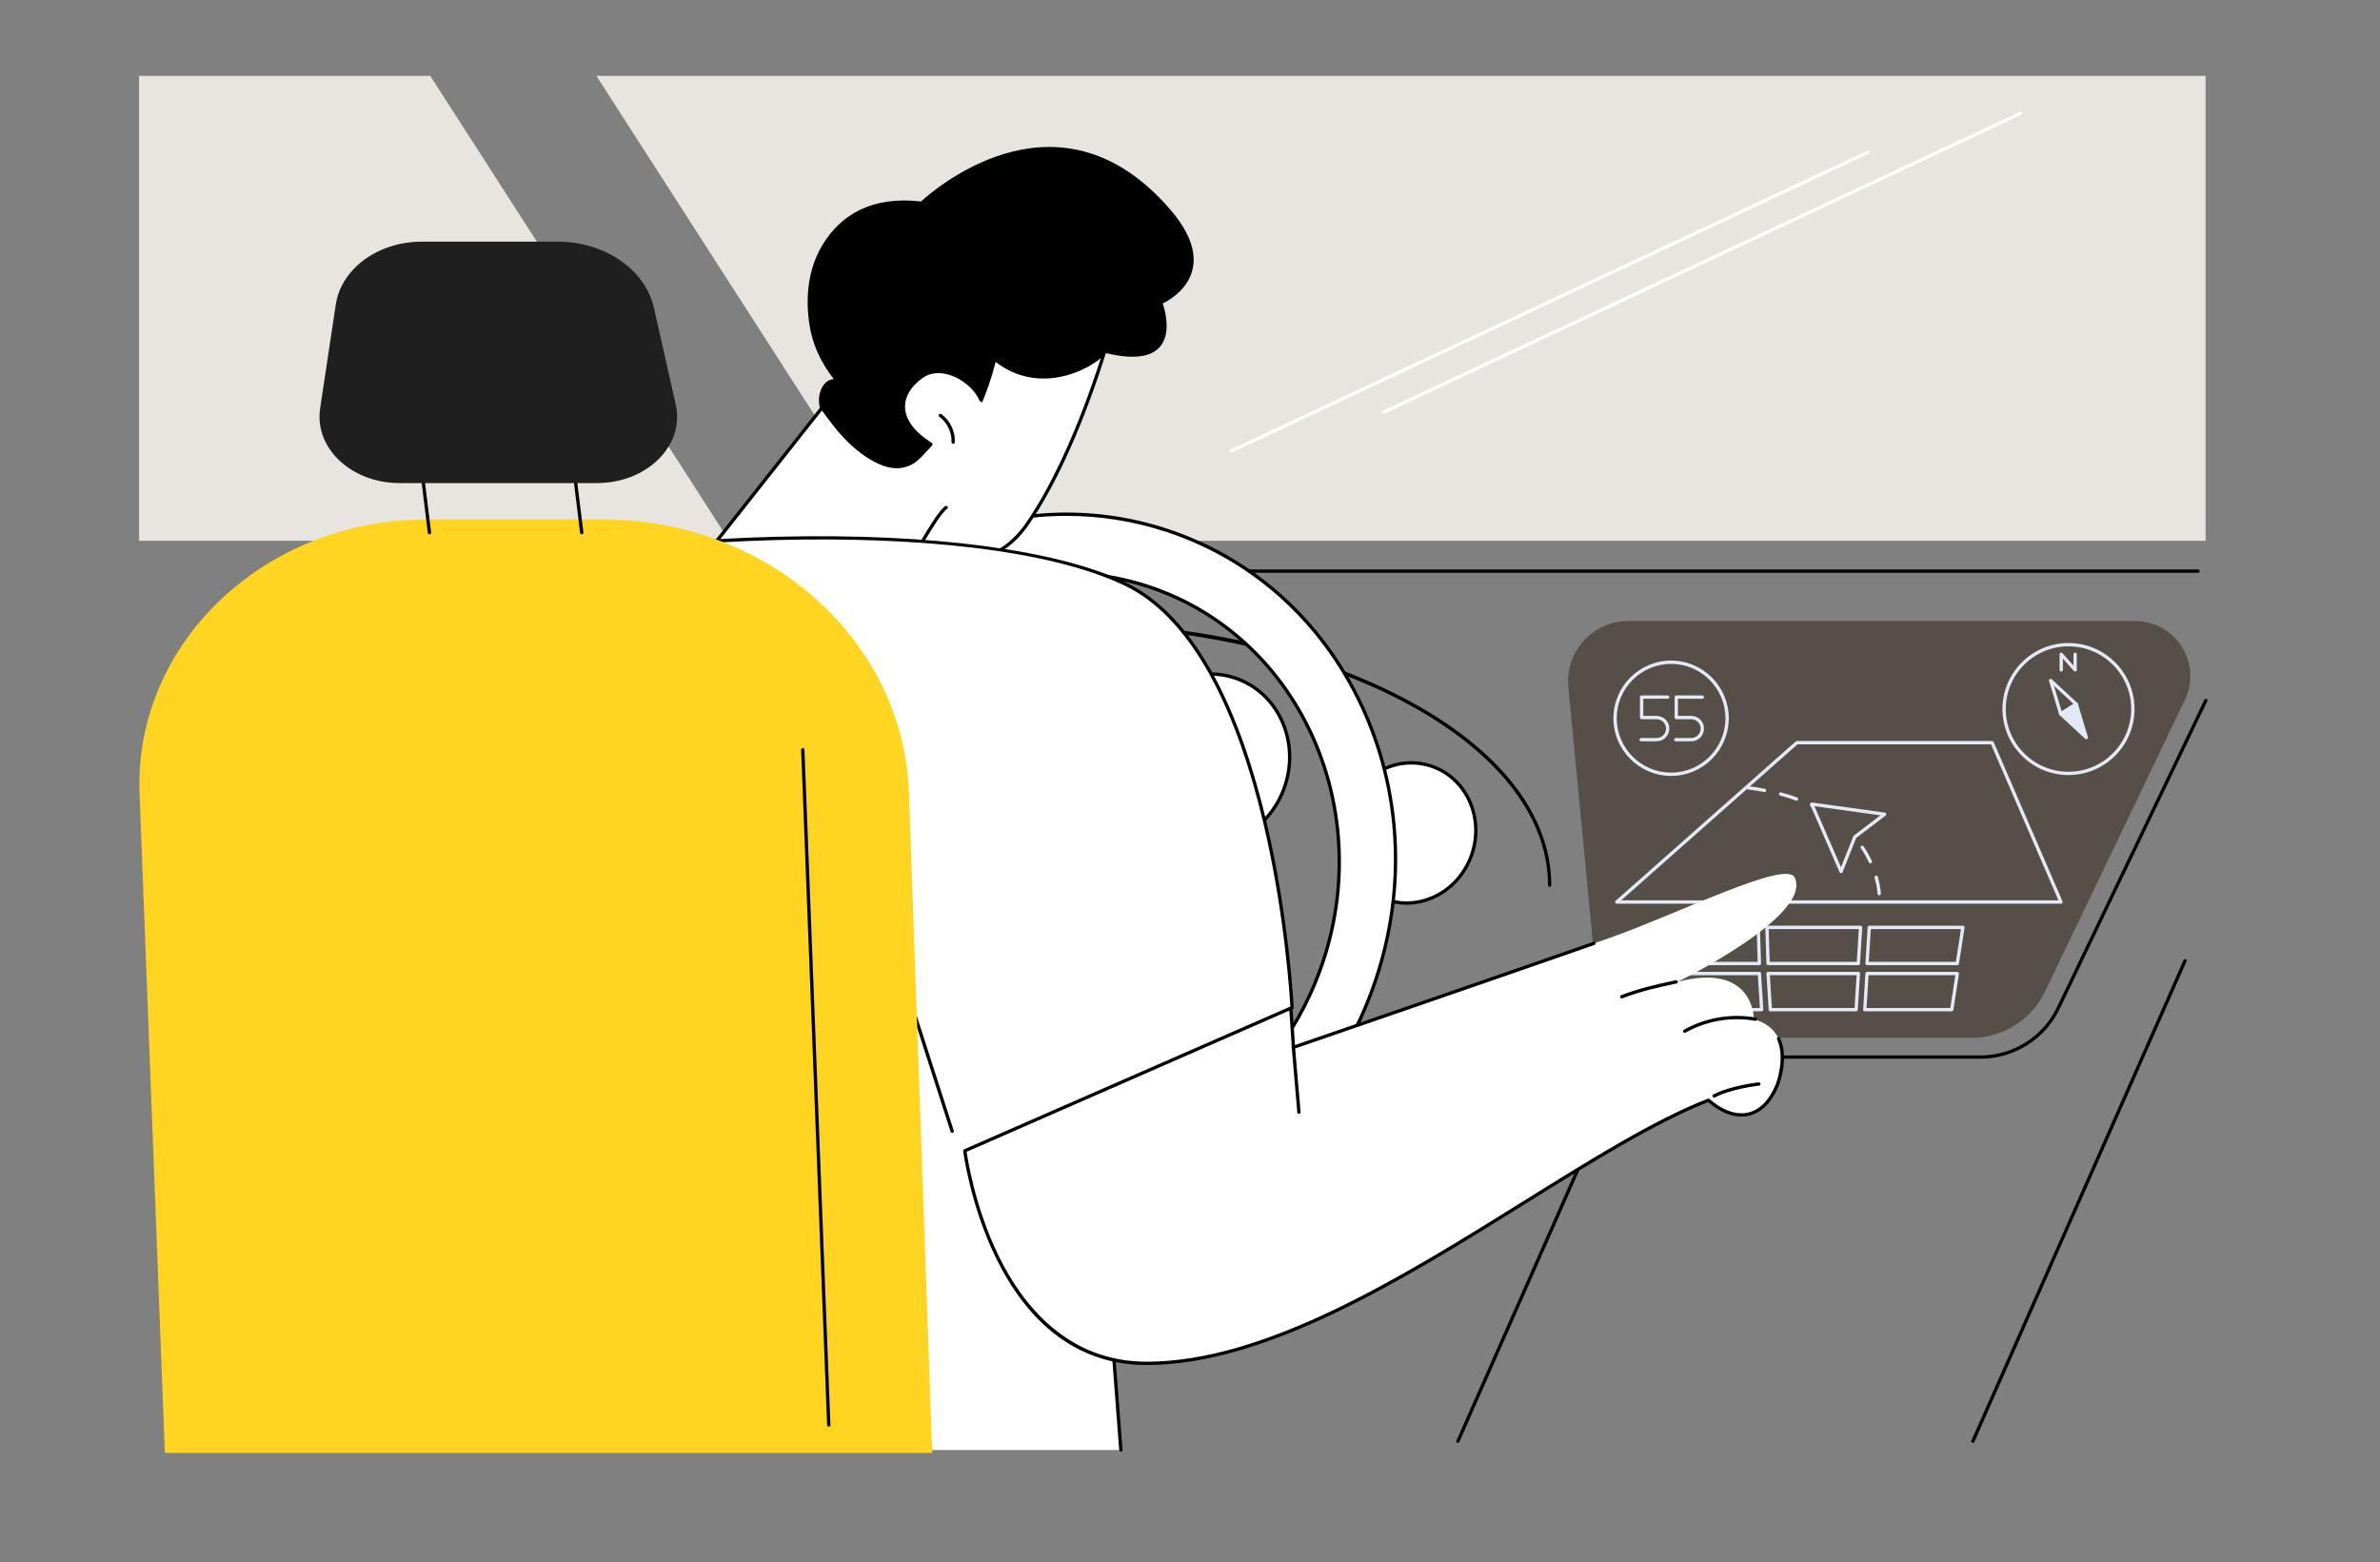 <?xml version="1.0" encoding="UTF-8"?>
<svg xmlns="http://www.w3.org/2000/svg" id="Warstwa_1" version="1.1" viewBox="0 0 1432.68 940.6">
  <rect x="0" y="0" width="1432.68" height="940.6" fill="#808080" stroke="none"/>
  <defs>
    <style>
      .st0 {
        fill: #e3e9f6;
      }

      .st1 {
        fill: #fff;
      }

      .st2 {
        fill: #1f1f1f;
      }

      .st3 {
        fill: #e8e4e0;
      }

      .st4 {
        fill: #ffd521;
      }

      .st5 {
        fill: #010101;
      }

      .st6 {
        fill: #564f47;
      }

      .st7 {
        fill: #e3eaf7;
      }
    </style>
  </defs>
  <g id="Route_information">
    <g>
      <polygon class="st3" points="539 325.6 1327.7 325.6 1327.7 45.68 359 45.68 539 325.6"></polygon>
      <polygon class="st3" points="439 325.6 83.7 325.6 83.7 45.68 259 45.68 439 325.6"></polygon>
      <g>
        <path class="st1" d="M833.15,249.06c-.38,0-.74-.21-.91-.58-.23-.5-.02-1.1.48-1.33l383.13-179.84c.5-.24,1.1-.02,1.33.48.23.5.02,1.1-.48,1.33l-383.13,179.84c-.14.06-.28.09-.42.09Z"></path>
        <path class="st1" d="M741.28,272.52c-.38,0-.74-.21-.91-.58-.23-.5-.02-1.1.48-1.33l383.13-179.84c.5-.23,1.1-.02,1.33.48.23.5.02,1.1-.48,1.33l-383.13,179.84c-.14.06-.28.09-.42.09Z"></path>
      </g>
    </g>
    <g>
      <g>
        <path class="st5" d="M877.61,868.71c-.13,0-.27-.03-.4-.08-.51-.22-.73-.81-.51-1.32l127.71-289.3c.22-.5.81-.73,1.32-.51.51.22.73.81.51,1.32l-127.71,289.3c-.17.37-.53.6-.92.6Z"></path>
        <path class="st5" d="M1323.14,344.84H304.06c-.55,0-1-.45-1-1s.45-1,1-1h1019.07c.55,0,1,.45,1,1s-.45,1-1,1Z"></path>
        <g>
          <g>
            <path class="st1" d="M861.4,461.18c-20.96-6.88-43.88,5.58-51.19,27.84-7.31,22.26,3.76,45.89,24.73,52.77,20.96,6.88,43.88-5.58,51.19-27.84,7.31-22.26-3.76-45.89-24.73-52.77Z"></path>
            <path class="st5" d="M846.71,544.69c-4.02,0-8.09-.62-12.09-1.94-21.45-7.04-32.83-31.28-25.36-54.03,3.61-11.01,11.05-20.04,20.95-25.42,9.91-5.39,21.1-6.48,31.51-3.06,10.4,3.42,18.77,10.92,23.56,21.14,4.78,10.2,5.42,21.88,1.8,32.89-6.08,18.51-22.79,30.42-40.37,30.42ZM849.55,460.28c-6.28,0-12.56,1.61-18.39,4.77-9.44,5.14-16.55,13.76-20,24.28-7.13,21.7,3.68,44.81,24.09,51.51,20.41,6.7,42.81-5.5,49.93-27.21,3.46-10.52,2.85-21.68-1.72-31.42-4.55-9.71-12.5-16.85-22.37-20.09-3.77-1.24-7.66-1.85-11.54-1.85Z"></path>
          </g>
          <g>
            <path class="st1" d="M743.22,408.12c-25.74-8.45-53.88,6.86-62.86,34.19-8.97,27.33,4.62,56.34,30.36,64.8,25.74,8.45,53.88-6.86,62.86-34.19,8.97-27.33-4.62-56.34-30.36-64.8Z"></path>
            <path class="st5" d="M725.28,510.44c-5,0-10-.79-14.87-2.39-12.71-4.17-22.94-13.35-28.79-25.84-5.84-12.47-6.63-26.75-2.21-40.21,9.13-27.81,37.89-43.43,64.12-34.83,26.22,8.61,40.13,38.24,31,66.06-4.42,13.46-13.52,24.5-25.61,31.08-7.48,4.07-15.56,6.13-23.64,6.13ZM728.75,406.8c-20.64,0-40.29,14.02-47.44,35.82-4.26,12.98-3.51,26.74,2.12,38.74,5.62,11.99,15.42,20.79,27.6,24.79s25.3,2.72,36.93-3.6c11.65-6.34,20.41-16.97,24.67-29.95,8.79-26.77-4.54-55.27-29.72-63.53-4.68-1.54-9.44-2.27-14.15-2.27Z"></path>
          </g>
          <path class="st5" d="M932.84,533.93c-.55,0-1-.45-1-1,0-86.22-133.28-156.36-297.1-156.36-82.82,0-159.71,17.52-216.51,49.34-.48.27-1.09.1-1.36-.38-.27-.48-.1-1.09.38-1.36,57.09-31.98,134.32-49.59,217.48-49.59s154.81,16.41,211.25,46.2c56.65,29.9,87.84,69.73,87.84,112.15,0,.55-.45,1-1,1Z"></path>
        </g>
        <g>
          <path class="st6" d="M1186.79,624.85h-182.14c-22.86,0-41.97-17.37-44.15-40.12l-16.41-171.09c-2.04-21.31,14.71-39.75,36.12-39.75h305.08c24.44,0,40.49,25.51,29.93,47.54l-84.21,175.59c-8.16,17.01-25.35,27.83-44.21,27.83Z"></path>
          <path class="st5" d="M1192.29,637.42h-192.28c-.55,0-1-.45-1-1s.45-1,1-1h192.28c19.41,0,37.38-11.31,45.77-28.81l88.9-185.36c.24-.5.84-.71,1.33-.47.5.24.71.84.47,1.33l-88.9,185.36c-8.73,18.19-27.4,29.95-47.58,29.95Z"></path>
          <path class="st7" d="M1240.65,544.06h-267.4c-.42,0-.79-.26-.94-.65-.15-.39-.04-.83.27-1.1l108.4-95.93c.18-.16.42-.25.66-.25h117.54c.4,0,.76.24.92.6l41.46,95.93c.13.31.1.66-.08.95-.18.28-.5.45-.84.45ZM975.88,542.06h263.24l-40.59-93.93h-116.5l-106.14,93.93Z"></path>
          <g>
            <path class="st7" d="M1060.45,608.87h-52.99c-.5,0-.93-.38-.99-.88l-2.7-21.74c-.04-.28.05-.57.24-.79.19-.21.46-.34.75-.34h54.34c.53,0,.97.41,1,.94l1.35,21.74c.02.28-.08.55-.27.75-.19.2-.45.32-.73.32ZM1008.35,606.87h51.04l-1.23-19.74h-52.27l2.45,19.74Z"></path>
            <path class="st7" d="M1059.1,581.08h-54.34c-.5,0-.93-.38-.99-.88l-2.7-21.74c-.04-.28.05-.57.24-.79.19-.21.46-.34.75-.34h56.36c.54,0,.98.43,1,.97l.67,21.74c0,.27-.09.53-.28.73-.19.19-.45.3-.72.3ZM1005.65,579.08h52.42l-.61-19.74h-54.26l2.45,19.74Z"></path>
            <path class="st7" d="M1117.32,608.87h-51.64c-.53,0-.97-.41-1-.94l-1.35-21.74c-.02-.28.08-.54.27-.75.19-.2.45-.32.73-.32h54.34c.28,0,.54.11.73.32.19.2.29.47.27.75l-1.35,21.74c-.03.53-.47.94-1,.94ZM1066.62,606.87h49.76l1.23-19.74h-52.21l1.23,19.74Z"></path>
            <path class="st7" d="M1118.67,581.08h-54.34c-.54,0-.98-.43-1-.97l-.68-21.74c0-.27.09-.53.28-.73.19-.19.45-.3.72-.3h56.36c.28,0,.54.11.73.32.19.2.29.47.27.75l-1.35,21.74c-.03.53-.47.94-1,.94ZM1065.3,579.08h52.43l1.23-19.74h-54.27l.61,19.74Z"></path>
            <path class="st7" d="M1174.86,608.87h-52.31c-.28,0-.54-.11-.73-.32-.19-.2-.29-.47-.27-.75l1.35-21.74c.03-.53.47-.94,1-.94h54.34c.29,0,.57.13.76.35.19.22.27.52.23.8l-3.37,21.74c-.08.49-.5.85-.99.85ZM1123.61,606.87h50.39l3.06-19.74h-52.23l-1.23,19.74Z"></path>
            <path class="st7" d="M1178.24,581.08h-54.34c-.28,0-.54-.11-.73-.32-.19-.2-.29-.47-.27-.75l1.35-21.74c.03-.53.47-.94,1-.94h56.36c.29,0,.57.13.76.35.19.22.27.52.23.8l-3.37,21.74c-.08.49-.5.85-.99.85ZM1124.96,579.08h52.42l3.06-19.74h-54.26l-1.23,19.74Z"></path>
          </g>
          <g>
            <path class="st7" d="M997.24,446.31h-9.3c-.55,0-1-.45-1-1s.45-1,1-1h9.3c3.11,0,5.65-2.53,5.65-5.65s-2.53-5.65-5.65-5.65h-9.04c-.55,0-1-.45-1-1v-12.32c0-.55.45-1,1-1h15.68c.55,0,1,.45,1,1s-.45,1-1,1h-14.68v10.32h8.04c4.22,0,7.65,3.43,7.65,7.65s-3.43,7.65-7.65,7.65Z"></path>
            <path class="st7" d="M1018.1,446.31h-9.3c-.55,0-1-.45-1-1s.45-1,1-1h9.3c3.11,0,5.65-2.53,5.65-5.65s-2.53-5.65-5.65-5.65h-9.04c-.55,0-1-.45-1-1v-12.32c0-.55.45-1,1-1h15.68c.55,0,1,.45,1,1s-.45,1-1,1h-14.68v10.32h8.04c4.22,0,7.65,3.43,7.65,7.65s-3.43,7.65-7.65,7.65Z"></path>
            <path class="st7" d="M1005.94,467.15c-19.15,0-34.72-15.58-34.72-34.72s15.58-34.72,34.72-34.72,34.72,15.58,34.72,34.72-15.58,34.72-34.72,34.72ZM1005.94,399.7c-18.04,0-32.72,14.68-32.72,32.72s14.68,32.72,32.72,32.72,32.72-14.68,32.72-32.72-14.68-32.72-32.72-32.72Z"></path>
          </g>
          <path class="st7" d="M1131.21,539.01c-.54,0-.98-.43-1-.97,0-.04-.14-3.9-1.76-9.62-.15-.53.16-1.08.69-1.23.53-.15,1.09.16,1.23.69,1.7,5.98,1.83,9.94,1.84,10.1.02.55-.42,1.01-.97,1.03-.01,0-.02,0-.03,0ZM1125.91,519.79c-.38,0-.74-.21-.91-.58-1.38-2.95-3.01-5.83-4.85-8.56-.31-.46-.19-1.08.27-1.39.46-.31,1.08-.19,1.39.27,1.89,2.81,3.58,5.78,5,8.83.23.5.02,1.1-.48,1.33-.14.06-.28.09-.42.09ZM1114.79,503.26c-.27,0-.54-.11-.74-.32-2.19-2.38-4.6-4.65-7.16-6.75-.43-.35-.49-.98-.14-1.41.35-.43.98-.49,1.41-.14,2.64,2.16,5.12,4.5,7.37,6.95.37.41.35,1.04-.06,1.41-.19.18-.43.26-.68.26ZM1099.41,490.6c-.18,0-.36-.05-.53-.15-2.72-1.69-5.63-3.29-8.66-4.73-.5-.24-.71-.83-.47-1.33.24-.5.84-.71,1.33-.47,3.1,1.47,6.08,3.1,8.86,4.83.47.29.61.91.32,1.38-.19.3-.52.47-.85.47ZM1081.42,482c-.11,0-.23-.02-.34-.06-3.02-1.08-6.2-2.07-9.45-2.93-.53-.14-.85-.69-.71-1.22.14-.53.69-.85,1.22-.71,3.31.88,6.55,1.88,9.62,2.98.52.19.79.76.6,1.28-.15.41-.53.66-.94.66ZM1062.15,476.84c-.06,0-.12,0-.19-.02-3.16-.59-6.46-1.11-9.81-1.52-.55-.07-.94-.57-.87-1.12.07-.55.57-.94,1.12-.87,3.39.42,6.73.94,9.94,1.54.54.1.9.62.8,1.17-.09.48-.51.82-.98.82Z"></path>
          <g>
            <polygon class="st6" points="1090.62 484.12 1108.26 524.72 1116.58 503.84 1134.46 490.22 1090.62 484.12"></polygon>
            <path class="st7" d="M1108.26,525.72c-.4,0-.76-.24-.92-.6l-17.64-40.6c-.14-.33-.1-.71.12-1,.22-.29.58-.44.93-.39l43.84,6.09c.4.06.73.35.83.74.1.39-.04.8-.36,1.05l-17.66,13.46-8.22,20.62c-.15.38-.51.62-.91.63h-.02ZM1092.24,485.36l15.98,36.76,7.43-18.65c.07-.17.18-.32.32-.42l15.97-12.17-39.7-5.52Z"></path>
          </g>
          <g>
            <path class="st7" d="M1245.16,466.63c-21.92,0-39.75-17.83-39.75-39.75s17.83-39.75,39.75-39.75,39.75,17.83,39.75,39.75-17.83,39.75-39.75,39.75ZM1245.16,389.13c-20.82,0-37.75,16.93-37.75,37.75s16.93,37.75,37.75,37.75,37.75-16.93,37.75-37.75-16.93-37.75-37.75-37.75Z"></path>
            <g>
              <path class="st7" d="M1240.49,430.83c-.12,0-.24-.02-.35-.06-.29-.11-.52-.35-.61-.65l-6.07-20.13c-.13-.43.04-.9.43-1.14.38-.24.88-.19,1.21.11l15.43,14.28c.23.21.35.52.32.83-.03.31-.2.59-.47.75l-9.37,5.85c-.16.1-.34.15-.53.15ZM1236.45,412.93l4.63,15.36,7.15-4.47-11.78-10.9Z"></path>
              <g>
                <polygon class="st0" points="1255.89 444.05 1249.83 423.92 1240.46 429.78 1255.89 444.05"></polygon>
                <path class="st7" d="M1255.89,445.05c-.25,0-.49-.09-.68-.27l-15.43-14.28c-.23-.21-.35-.52-.32-.83.03-.31.2-.59.47-.75l9.37-5.85c.26-.16.59-.2.88-.09.29.11.52.35.61.65l6.07,20.13c.13.43-.04.9-.43,1.14-.16.1-.35.15-.53.15ZM1242.1,429.93l11.78,10.89-4.63-15.36-7.15,4.47Z"></path>
              </g>
            </g>
            <path class="st7" d="M1249.18,404.31c-.28,0-.55-.12-.75-.33l-6.64-7.44v6.78c0,.55-.45,1-1,1s-1-.45-1-1v-9.4c0-.41.26-.79.64-.93.39-.15.83-.04,1.1.27l6.64,7.44v-6.78c0-.55.45-1,1-1s1,.45,1,1v9.4c0,.42-.26.79-.64.93-.12.04-.24.07-.36.07Z"></path>
          </g>
        </g>
        <path class="st5" d="M1187.61,868.71c-.13,0-.27-.03-.4-.08-.51-.22-.73-.81-.51-1.32l127.71-289.3c.22-.5.81-.73,1.32-.51.51.22.73.81.51,1.32l-127.71,289.3c-.17.37-.53.6-.92.6Z"></path>
      </g>
      <g>
        <path class="st1" d="M702.21,319.22c-107.1-35.16-224.18,28.52-261.52,142.24-37.34,113.72,19.21,234.41,126.31,269.58,107.1,35.16,224.18-28.52,261.52-142.24,37.34-113.72-19.21-234.41-126.31-269.58ZM578.12,697.17c-89.48-29.38-136.73-130.22-105.53-225.24,31.2-95.02,129.02-148.22,218.51-118.85,89.48,29.38,136.73,130.22,105.53,225.24-31.2,95.01-129.02,148.22-218.51,118.85Z"></path>
        <path class="st5" d="M627.18,741.68c-20.14,0-40.49-3.12-60.49-9.69-107.45-35.28-164.4-156.78-126.95-270.84,37.45-114.06,155.33-178.16,262.78-142.88,52.06,17.09,93.94,54.69,117.91,105.85,23.96,51.15,27.17,109.74,9.04,164.98-30.48,92.83-114.25,152.56-202.29,152.57ZM642.03,310.58c-87.21,0-170.18,59.2-200.39,151.19-37.11,113.02,19.27,233.38,125.67,268.32,19.79,6.5,39.95,9.59,59.87,9.59,87.21,0,170.18-59.2,200.39-151.19,17.98-54.76,14.8-112.83-8.95-163.51-23.74-50.66-65.19-87.88-116.72-104.8-19.79-6.5-39.95-9.59-59.87-9.59ZM628.4,706.22c-16.84,0-33.86-2.61-50.59-8.1-43.54-14.3-78.56-45.74-98.61-88.53-20.04-42.77-22.72-91.77-7.56-137.97,15.17-46.2,46.37-84.07,87.87-106.64,41.51-22.58,88.36-27.14,131.9-12.85,89.86,29.5,137.49,131.11,106.17,226.5-25.49,77.63-95.54,127.58-169.17,127.59ZM640.5,345.96c-27.35,0-54.7,6.99-80.04,20.78-41.05,22.32-71.92,59.79-86.92,105.5-15.01,45.71-12.36,94.19,7.47,136.5,19.81,42.29,54.41,73.36,97.43,87.48,16.52,5.42,33.34,8,49.97,8,72.8,0,142.06-49.42,167.27-126.21,30.97-94.34-16.08-194.81-104.9-223.97-16.44-5.4-33.36-8.07-50.27-8.07Z"></path>
      </g>
    </g>
    <g>
      <g>
        <g>
          <path class="st1" d="M618.51,315.26c33.04-48.1,52.28-123.79,52.28-123.79l-7.2-.52-101.89-.54s-81.11,59.05-21.49,125.66c24.36,27.21,57.83,29.01,78.31-.81Z"></path>
          <path class="st5" d="M581.12,338.05c-14.59,0-29.29-7.49-41.66-21.32-16.61-18.55-23.93-38.3-21.76-58.7,4.19-39.46,43.02-68.15,43.41-68.44.17-.12.38-.19.59-.19h0l101.89.54,7.27.52c.3.02.57.17.74.41.17.24.23.54.16.83-.19.76-19.66,76.42-52.42,124.11-9.34,13.59-21.61,21.25-35.5,22.14-.9.06-1.81.09-2.72.09ZM562.03,191.41c-3.38,2.56-38.44,29.95-42.34,66.85-2.1,19.81,5.06,39.03,21.27,57.15,12.72,14.22,27.9,21.53,42.76,20.57,13.25-.85,25-8.21,33.98-21.27l.82.57-.82-.57c30.34-44.17,49.24-112.6,51.83-122.32l-6-.43-101.49-.54Z"></path>
        </g>
        <path class="st5" d="M699.9,182.69s38.65-16.81,4.7-56.36c-65.18-75.91-137.98-16.01-150.19-5.03-29.59-3.4-48.21,7.98-59.2,25.99-11.53,18.87-9.79,41.05-6.85,53.64,2.37,10.14,7.37,19.36,13.56,27.3-7.48.44-11.35,11.61-7.3,20.31,3.17,6.79,6.56,13.4,12.27,18.24,8.8,7.47,18.92,13.33,29.66,17.56,6.62,2.61,13.92,4.62,20.81,2.82,8.49-2.22,14.46-9.69,19.23-17.05,10.26-15.84,17.93-33.34,22.61-51.62.05-.2.1-.4.15-.6,25.19,19.7,55.89,6.15,66.53-5.27,49.84,12.02,34.02-29.93,34.02-29.93Z"></path>
        <path class="st1" d="M426.86,347.88c7.45,14.68,42.08,6.27,90.29,16.48,4.05.86,8.28-.15,11.55-2.69,11.31-8.77,32.26-50.27,40.85-56.12,10.97-7.46,22.82-46.16,22.15-59.69-.67-13.53-23.07-28.83-36.78-19.2-13.71,9.62-17.71,26.32,5.45,40.84l-6.49,6.97c-5.54,5.96-14.07,7.27-21.78,4.68-14.75-4.96-34.09-26.28-38.11-33.32l-69.19,88.26c-6.15,3.64-1.19,7.42,2.05,13.8Z"></path>
        <path class="st5" d="M424.81,335.08c-.22,0-.44-.07-.62-.22-.43-.34-.51-.97-.16-1.4l70.59-89.33c.21-.27.55-.4.89-.38.34.04.64.24.79.55,3.94,7.83,17.46,26.3,34.16,33.45,8.89,3.81,16.74,2.44,22.7-3.97l5.67-6.09c-12.93-8.43-15.86-16.81-16-22.41-.19-7.19,3.91-14.09,11.52-19.44,4.69-3.29,10.84-4.07,17.32-2.18,8.58,2.49,16.7,9.37,19.75,16.71.21.51-.03,1.09-.54,1.31-.51.21-1.1-.03-1.31-.54-2.83-6.83-10.43-13.22-18.47-15.56-4.16-1.21-10.25-1.86-15.61,1.9-7.05,4.95-10.84,11.25-10.67,17.75.2,7.54,5.76,14.95,16.08,21.42.25.16.42.42.46.72.04.29-.06.59-.26.81l-6.49,6.97c-4.6,4.94-12.66,9.72-24.96,4.45-15.81-6.78-29.08-23.24-34.43-33.01l-69.63,88.13c-.2.25-.49.38-.79.38Z"></path>
        <path class="st5" d="M530.36,361.91c-.3,0-.59-.13-.79-.39-.34-.44-.26-1.07.18-1.4,6.93-5.37,15.78-20.02,23.58-32.95,6.48-10.74,12.08-20.02,15.65-22.45.46-.31,1.08-.19,1.39.26.31.46.19,1.08-.26,1.39-3.21,2.18-8.97,11.73-15.07,21.83-7.89,13.08-16.84,27.91-24.07,33.5-.18.14-.4.21-.61.21Z"></path>
        <path class="st5" d="M573.78,267.18s-.03,0-.04,0c-.55-.02-.98-.49-.96-1.04.24-5.81-2.63-11.78-7.31-15.22-.44-.33-.54-.95-.21-1.4.33-.44.95-.54,1.4-.21,5.28,3.88,8.39,10.36,8.12,16.92-.02.54-.47.96-1,.96Z"></path>
      </g>
      <g>
        <g>
          <path class="st1" d="M104.71,643.54s-41.2,171.09,124.41,156.04l43.42-179.94-136.05-22.48-31.77,46.39Z"></path>
          <path class="st5" d="M137.41,599.33l132.68,21.92-42.57,176.45c-6.29.53-12.42.8-18.25.8-38.27,0-66.78-11.54-84.73-34.31-18.46-23.43-22.36-54.79-22.38-76.97-.02-22.38,3.8-40.18,4.41-42.87l30.84-45.03ZM136.48,597.15l-31.77,46.39s-37.79,156.98,104.56,156.98c6.27,0,12.87-.3,19.86-.94l43.42-179.94-136.05-22.48Z"></path>
        </g>
        <g>
          <g>
            <path class="st1" d="M221.59,872.97h453.12l-14.72-193.4,117.8-72.94s-10.01-211.42-100.15-254.9c-90.13-43.48-324.41-31.11-421.21,2.68-96.8,33.79-142.84,248.83-151.73,289.13h118.91l-2.03,229.43Z"></path>
            <path class="st5" d="M221.59,873.97h0c-.55,0-1-.46-.99-1.01l2.02-228.42h-117.91c-.3,0-.59-.14-.78-.37-.19-.24-.26-.54-.2-.84l.39-1.79c4.67-21.23,18.88-85.83,43.59-148.01,31.29-78.75,67.76-125.87,108.39-140.05,48.18-16.82,129.95-28.46,213.41-30.37,91.64-2.11,167.66,8.01,208.56,27.74,20.76,10.01,38.97,29.73,54.12,58.61,12.08,23.02,22.27,51.89,30.29,85.82,13.63,57.71,16.27,110.8,16.3,111.33.02.36-.16.71-.47.9l-117.28,72.62,14.68,192.79c.04.55-.37,1.03-.92,1.07-.54.04-1.03-.37-1.07-.92l-14.72-193.4c-.03-.37.15-.73.47-.93l117.29-72.63c-.33-5.95-3.4-56.13-16.22-110.4-7.98-33.76-18.11-62.47-30.11-85.33-14.95-28.48-32.86-47.9-53.21-57.72-92.27-44.51-327.31-29.79-420.44,2.72-40.06,13.98-76.12,60.72-107.19,138.9-24.65,62.03-38.84,126.51-43.5,147.7l-.13.58h117.67c.27,0,.52.11.71.3.19.19.29.45.29.71l-2.03,229.43c0,.55-.45.99-1,.99Z"></path>
            <path class="st5" d="M224.1,645.1c-.55,0-.99-.44-1-.99l-1.35-128.31c-.1-9.28-2.99-18.19-8.38-25.75-.32-.45-.21-1.07.24-1.39.45-.32,1.07-.21,1.39.23,5.62,7.9,8.64,17.2,8.75,26.89l1.35,128.31c0,.55-.44,1-.99,1.01h-.01Z"></path>
          </g>
          <path class="st5" d="M573.16,682c-.42,0-.82-.27-.95-.69l-32.72-101.58c-1.2-3.72-2.4-6.95-4.96-8.88-1.42-1.07-3.54-1.45-5.29-.95-.86.25-2,.81-2.5,2.11-.2.51-.78.77-1.29.57-.52-.2-.77-.78-.57-1.29.62-1.61,1.98-2.78,3.82-3.31,2.35-.67,5.11-.17,7.04,1.28,3.04,2.28,4.36,5.82,5.67,9.87l32.72,101.58c.17.53-.12,1.09-.65,1.26-.1.03-.21.05-.31.05Z"></path>
        </g>
        <g>
          <path class="st1" d="M777.04,606.96l1.57,23.61s146.69-50.53,190.45-65.93c40.82-14.37,105.97-47.13,111.24-36.37,11.21,22.9-70.42,62.86-70.42,62.86,46.2-12.12,45.93,22.59,45.93,22.59,26.65,7.09,14.14,39.27,14.14,39.27-8.49,21.2-25.53,23.44-41.54,9.44-90.69,35.43-226.68,158.48-338.23,158.42-93.62-.05-109.41-127.99-109.41-127.99l196.26-85.9Z"></path>
          <path class="st5" d="M690.28,821.84h-.09c-21.59-.01-40.84-6.83-57.22-20.25-13.07-10.71-24.34-25.62-33.48-44.33-15.54-31.77-19.65-63.97-19.69-64.29-.05-.44.19-.86.59-1.04l196.26-85.9c.3-.13.64-.11.92.06.28.17.46.46.48.79l1.48,22.3c13.36-4.6,130.58-45,179.59-62.13.52-.18,1.09.09,1.27.61.18.52-.09,1.09-.61,1.27-51.75,18.09-179.55,62.12-180.84,62.56-.29.1-.62.06-.88-.11-.26-.17-.42-.46-.44-.77l-1.48-22.19-194.26,85.02c.71,4.96,5.31,34.15,19.42,62.97,14.15,28.91,41.06,63.38,88.89,63.41h.09c71.64,0,154.18-51.44,227.01-96.83,40.36-25.15,78.48-48.91,110.77-61.52.35-.13.74-.07,1.02.18,7.94,6.95,16.25,9.83,23.4,8.11,7.01-1.68,12.73-7.62,16.55-17.17.06-.14,5.9-15.5.69-26.86-.23-.5,0-1.1.49-1.33.5-.23,1.1,0,1.33.49,5.57,12.14-.39,27.77-.65,28.43-4.08,10.19-10.28,16.54-17.95,18.38-7.66,1.84-16.42-1.05-24.72-8.15-31.99,12.6-69.83,36.18-109.88,61.14-73.06,45.53-155.86,97.13-228.07,97.13Z"></path>
          <path class="st5" d="M1031.86,660.82c-.36,0-.71-.2-.89-.54-.26-.49-.07-1.09.42-1.35,10.36-5.41,26.58-7.22,27.27-7.29.54-.07,1.04.34,1.1.89.06.55-.34,1.04-.89,1.1-.16.02-16.53,1.84-26.56,7.08-.15.08-.31.11-.46.11Z"></path>
          <path class="st5" d="M781.93,670.62c-.51,0-.95-.39-1-.91l-3.38-39.39c-.05-.55.36-1.04.91-1.08.55-.05,1.03.36,1.08.91l3.38,39.39c.05.55-.36,1.04-.91,1.08-.03,0-.06,0-.09,0Z"></path>
          <path class="st5" d="M976.24,601.1c-.4,0-.78-.24-.93-.64-.2-.52.06-1.09.57-1.29,11.4-4.39,21.87-6.65,32-8.83l.89-.19c.54-.12,1.07.23,1.19.77.12.54-.23,1.07-.77,1.19l-.89.19c-10.05,2.17-20.45,4.41-31.7,8.74-.12.04-.24.07-.36.07Z"></path>
          <path class="st5" d="M1014.16,621.83c-.35,0-.69-.18-.87-.51-.27-.48-.1-1.09.38-1.36,12.87-7.3,28.6-9.97,43.15-7.34.54.1.9.62.81,1.16-.1.54-.62.91-1.16.81-14.11-2.55-29.34.04-41.81,7.11-.16.09-.33.13-.49.13Z"></path>
        </g>
      </g>
    </g>
    <g>
      <path class="st4" d="M561.15,874.72H99.24l-15.28-398.39c-2.53-89.65,75.61-163.59,172.9-163.59h105.96c99.48,0,181.03,72.73,184.33,164.38l14,397.59Z"></path>
      <path class="st5" d="M498.89,858.94c-.53,0-.98-.42-1-.96l-15.64-406.59c-.02-.55.41-1.02.96-1.04.58-.03,1.02.41,1.04.96l15.64,406.59c.02.55-.41,1.02-.96,1.04-.01,0-.03,0-.04,0Z"></path>
      <path class="st5" d="M258.53,321.7c-.5,0-.93-.37-.99-.88l-6.97-56.74c-.07-.55.32-1.05.87-1.11.55-.08,1.05.32,1.11.87l6.97,56.74c.07.55-.32,1.05-.87,1.11-.04,0-.08,0-.12,0Z"></path>
      <path class="st5" d="M350.2,321.7c-.5,0-.93-.37-.99-.88l-6.97-56.74c-.07-.55.32-1.05.87-1.11.55-.08,1.05.32,1.11.87l6.97,56.74c.07.55-.32,1.05-.87,1.11-.04,0-.08,0-.12,0Z"></path>
      <path class="st2" d="M359.4,290.84h-118.86c-28.99,0-51.42-21.05-47.84-44.89l9.42-62.56c3.26-21.65,25.47-37.9,51.79-37.9h81.79c28.37,0,52.71,16.75,57.93,39.85l13.15,58.2c5.55,24.58-17.21,47.29-47.38,47.29Z"></path>
    </g>
  </g>
</svg>
